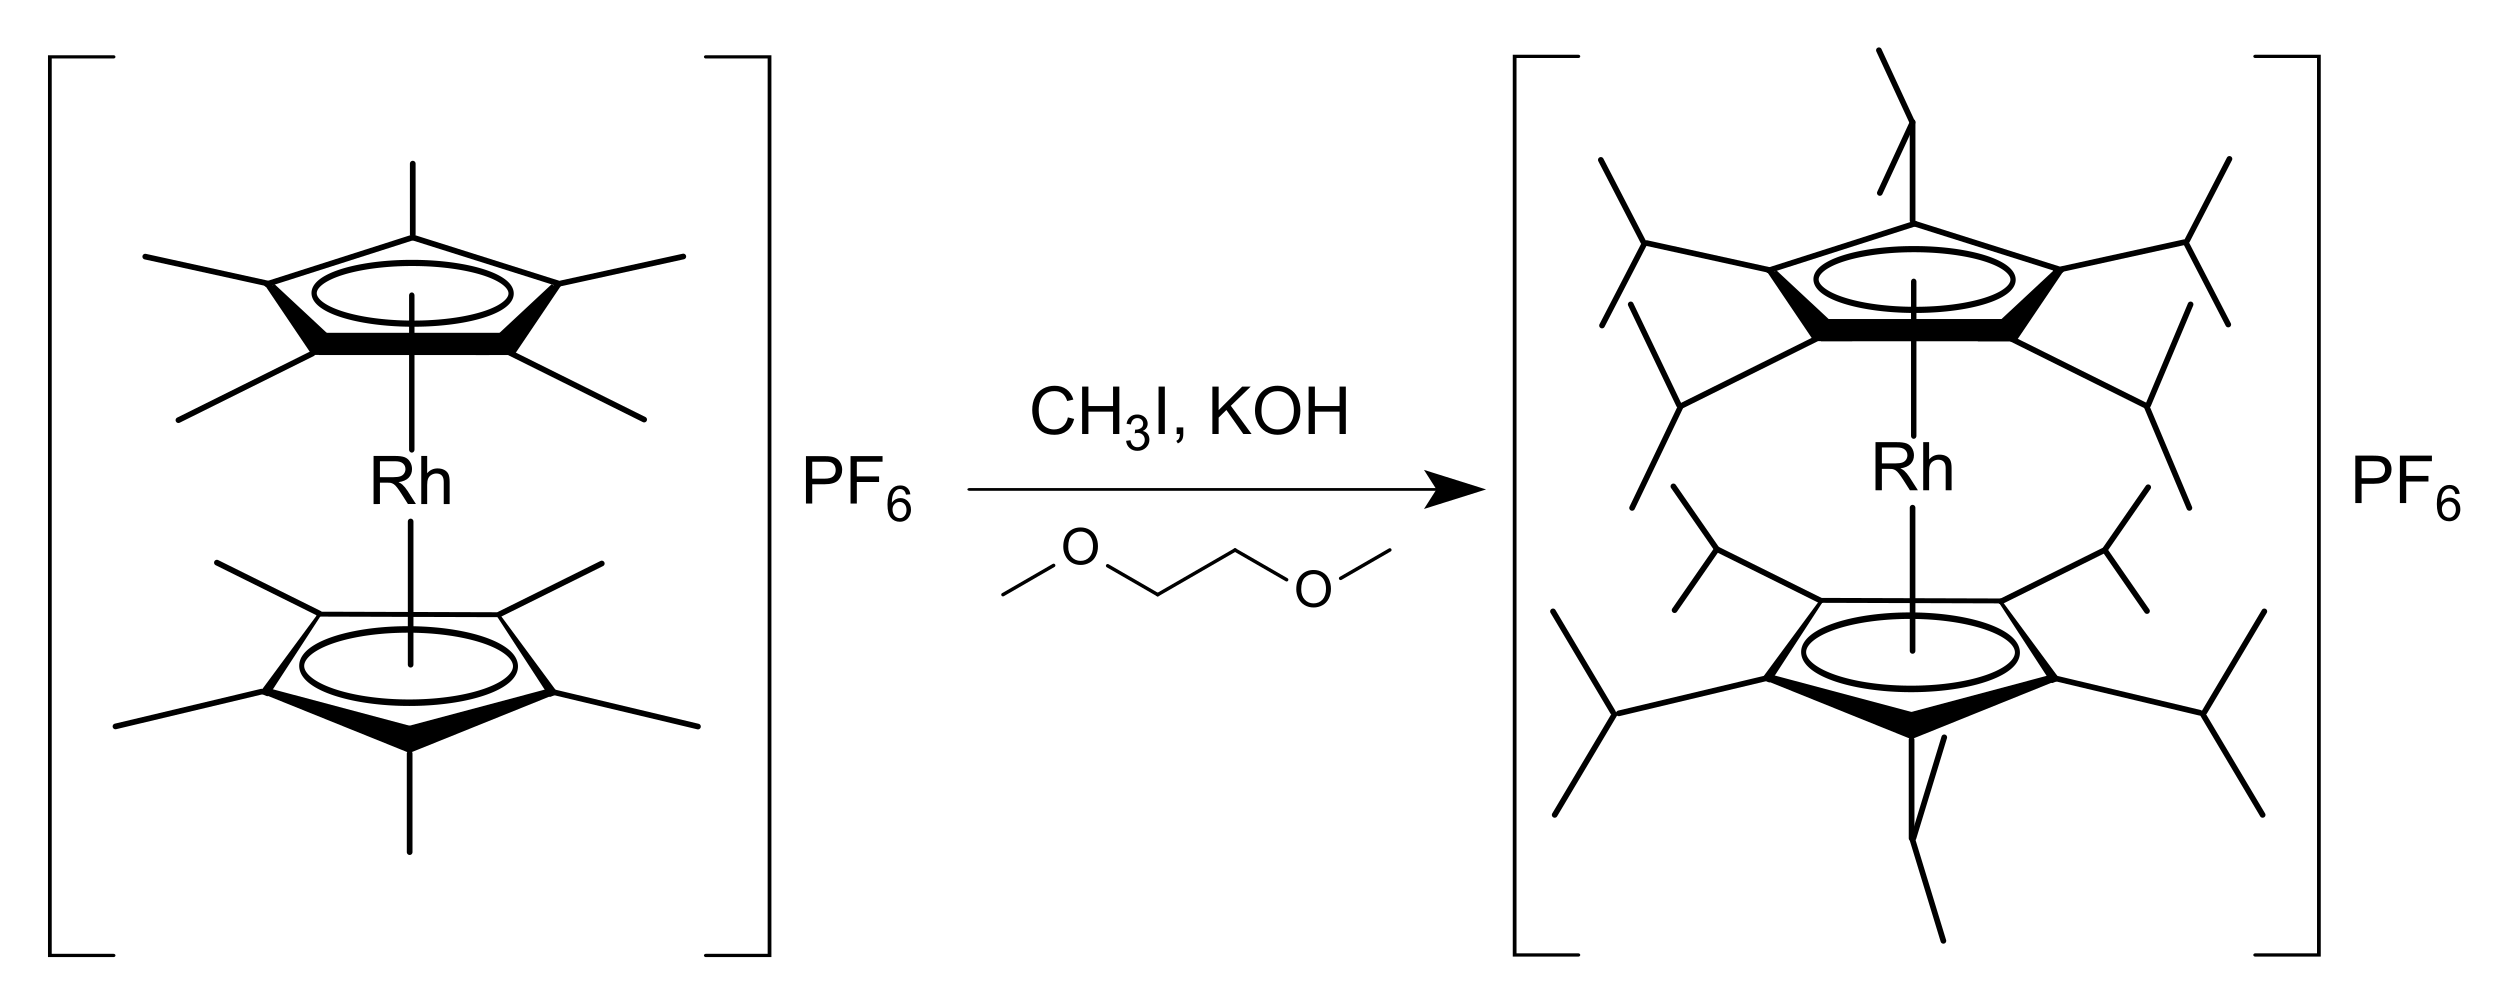 <?xml version="1.0" encoding="UTF-8" standalone="no"?>
<svg
   xmlns:cdml="http://www.freesoftware.fsf.org/bkchem/cdml"
   xmlns:dc="http://purl.org/dc/elements/1.1/"
   xmlns:cc="http://creativecommons.org/ns#"
   xmlns:rdf="http://www.w3.org/1999/02/22-rdf-syntax-ns#"
   xmlns:svg="http://www.w3.org/2000/svg"
   xmlns="http://www.w3.org/2000/svg"
   xmlns:sodipodi="http://sodipodi.sourceforge.net/DTD/sodipodi-0.dtd"
   xmlns:inkscape="http://www.inkscape.org/namespaces/inkscape"
   height="270"
   version="1.0"
   viewBox="0 0 714.667 288"
   width="670"
   id="svg2"
   inkscape:version="0.47 r22583"
   sodipodi:docname="Decaisopropylrhodicinium_hexafluorophosphate_synthesis.svg">
  <defs
     id="defs78">
    <inkscape:perspective
       sodipodi:type="inkscape:persp3d"
       inkscape:vp_x="0 : 57.187508 : 1"
       inkscape:vp_y="0 : 1000 : 0"
       inkscape:vp_z="96.562492 : 57.187508 : 1"
       inkscape:persp3d-origin="48.281246 : 38.125005 : 1"
       id="perspective82" />
    <inkscape:perspective
       id="perspective2896"
       inkscape:persp3d-origin="0.5 : 0.33333333 : 1"
       inkscape:vp_z="1 : 0.5 : 1"
       inkscape:vp_y="0 : 1000 : 0"
       inkscape:vp_x="0 : 0.5 : 1"
       sodipodi:type="inkscape:persp3d" />
    <inkscape:perspective
       id="perspective3734"
       inkscape:persp3d-origin="0.5 : 0.33333333 : 1"
       inkscape:vp_z="1 : 0.5 : 1"
       inkscape:vp_y="0 : 1000 : 0"
       inkscape:vp_x="0 : 0.5 : 1"
       sodipodi:type="inkscape:persp3d" />
    <inkscape:perspective
       id="perspective3764"
       inkscape:persp3d-origin="0.5 : 0.33333333 : 1"
       inkscape:vp_z="1 : 0.5 : 1"
       inkscape:vp_y="0 : 1000 : 0"
       inkscape:vp_x="0 : 0.5 : 1"
       sodipodi:type="inkscape:persp3d" />
    <inkscape:perspective
       id="perspective3788"
       inkscape:persp3d-origin="0.5 : 0.33333333 : 1"
       inkscape:vp_z="1 : 0.5 : 1"
       inkscape:vp_y="0 : 1000 : 0"
       inkscape:vp_x="0 : 0.5 : 1"
       sodipodi:type="inkscape:persp3d" />
    <inkscape:perspective
       id="perspective3814"
       inkscape:persp3d-origin="0.5 : 0.33333333 : 1"
       inkscape:vp_z="1 : 0.5 : 1"
       inkscape:vp_y="0 : 1000 : 0"
       inkscape:vp_x="0 : 0.5 : 1"
       sodipodi:type="inkscape:persp3d" />
    <inkscape:perspective
       id="perspective3836"
       inkscape:persp3d-origin="0.5 : 0.33333333 : 1"
       inkscape:vp_z="1 : 0.5 : 1"
       inkscape:vp_y="0 : 1000 : 0"
       inkscape:vp_x="0 : 0.5 : 1"
       sodipodi:type="inkscape:persp3d" />
    <inkscape:perspective
       id="perspective3836-8"
       inkscape:persp3d-origin="0.5 : 0.33333333 : 1"
       inkscape:vp_z="1 : 0.5 : 1"
       inkscape:vp_y="0 : 1000 : 0"
       inkscape:vp_x="0 : 0.5 : 1"
       sodipodi:type="inkscape:persp3d" />
    <inkscape:perspective
       id="perspective3874"
       inkscape:persp3d-origin="0.5 : 0.33333333 : 1"
       inkscape:vp_z="1 : 0.5 : 1"
       inkscape:vp_y="0 : 1000 : 0"
       inkscape:vp_x="0 : 0.5 : 1"
       sodipodi:type="inkscape:persp3d" />
    <inkscape:perspective
       id="perspective3927"
       inkscape:persp3d-origin="0.5 : 0.33333333 : 1"
       inkscape:vp_z="1 : 0.5 : 1"
       inkscape:vp_y="0 : 1000 : 0"
       inkscape:vp_x="0 : 0.5 : 1"
       sodipodi:type="inkscape:persp3d" />
    <inkscape:perspective
       id="perspective3979"
       inkscape:persp3d-origin="0.5 : 0.33333333 : 1"
       inkscape:vp_z="1 : 0.5 : 1"
       inkscape:vp_y="0 : 1000 : 0"
       inkscape:vp_x="0 : 0.5 : 1"
       sodipodi:type="inkscape:persp3d" />
    <inkscape:perspective
       id="perspective3979-3"
       inkscape:persp3d-origin="0.5 : 0.33333333 : 1"
       inkscape:vp_z="1 : 0.5 : 1"
       inkscape:vp_y="0 : 1000 : 0"
       inkscape:vp_x="0 : 0.5 : 1"
       sodipodi:type="inkscape:persp3d" />
    <inkscape:perspective
       id="perspective4019"
       inkscape:persp3d-origin="0.5 : 0.33333333 : 1"
       inkscape:vp_z="1 : 0.5 : 1"
       inkscape:vp_y="0 : 1000 : 0"
       inkscape:vp_x="0 : 0.5 : 1"
       sodipodi:type="inkscape:persp3d" />
    <inkscape:perspective
       id="perspective4037"
       inkscape:persp3d-origin="0.5 : 0.33333333 : 1"
       inkscape:vp_z="1 : 0.5 : 1"
       inkscape:vp_y="0 : 1000 : 0"
       inkscape:vp_x="0 : 0.5 : 1"
       sodipodi:type="inkscape:persp3d" />
    <inkscape:perspective
       id="perspective4332"
       inkscape:persp3d-origin="41.249996 : 11.25 : 1"
       inkscape:vp_z="82.499992 : 16.875 : 1"
       inkscape:vp_y="0 : 1000 : 0"
       inkscape:vp_x="0 : 16.875 : 1"
       sodipodi:type="inkscape:persp3d" />
    <inkscape:perspective
       id="perspective4558"
       inkscape:persp3d-origin="73.125 : 38.125005 : 1"
       inkscape:vp_z="146.25 : 57.187508 : 1"
       inkscape:vp_y="0 : 1000 : 0"
       inkscape:vp_x="0 : 57.187508 : 1"
       sodipodi:type="inkscape:persp3d" />
    <inkscape:perspective
       id="perspective4672"
       inkscape:persp3d-origin="0.5 : 0.33333333 : 1"
       inkscape:vp_z="1 : 0.5 : 1"
       inkscape:vp_y="0 : 1000 : 0"
       inkscape:vp_x="0 : 0.5 : 1"
       sodipodi:type="inkscape:persp3d" />
    <inkscape:perspective
       id="perspective4769"
       inkscape:persp3d-origin="0.5 : 0.33333333 : 1"
       inkscape:vp_z="1 : 0.5 : 1"
       inkscape:vp_y="0 : 1000 : 0"
       inkscape:vp_x="0 : 0.5 : 1"
       sodipodi:type="inkscape:persp3d" />
    <inkscape:perspective
       id="perspective4793"
       inkscape:persp3d-origin="0.5 : 0.33333333 : 1"
       inkscape:vp_z="1 : 0.5 : 1"
       inkscape:vp_y="0 : 1000 : 0"
       inkscape:vp_x="0 : 0.5 : 1"
       sodipodi:type="inkscape:persp3d" />
    <inkscape:perspective
       id="perspective4830"
       inkscape:persp3d-origin="0.5 : 0.33333333 : 1"
       inkscape:vp_z="1 : 0.5 : 1"
       inkscape:vp_y="0 : 1000 : 0"
       inkscape:vp_x="0 : 0.5 : 1"
       sodipodi:type="inkscape:persp3d" />
    <inkscape:perspective
       id="perspective4855"
       inkscape:persp3d-origin="0.5 : 0.33333333 : 1"
       inkscape:vp_z="1 : 0.5 : 1"
       inkscape:vp_y="0 : 1000 : 0"
       inkscape:vp_x="0 : 0.5 : 1"
       sodipodi:type="inkscape:persp3d" />
    <inkscape:perspective
       id="perspective4880"
       inkscape:persp3d-origin="0.5 : 0.33333333 : 1"
       inkscape:vp_z="1 : 0.5 : 1"
       inkscape:vp_y="0 : 1000 : 0"
       inkscape:vp_x="0 : 0.5 : 1"
       sodipodi:type="inkscape:persp3d" />
    <inkscape:perspective
       id="perspective4905"
       inkscape:persp3d-origin="0.5 : 0.33333333 : 1"
       inkscape:vp_z="1 : 0.5 : 1"
       inkscape:vp_y="0 : 1000 : 0"
       inkscape:vp_x="0 : 0.5 : 1"
       sodipodi:type="inkscape:persp3d" />
    <inkscape:perspective
       id="perspective4970"
       inkscape:persp3d-origin="0.5 : 0.33333333 : 1"
       inkscape:vp_z="1 : 0.5 : 1"
       inkscape:vp_y="0 : 1000 : 0"
       inkscape:vp_x="0 : 0.5 : 1"
       sodipodi:type="inkscape:persp3d" />
    <inkscape:perspective
       id="perspective5023"
       inkscape:persp3d-origin="0.5 : 0.33333333 : 1"
       inkscape:vp_z="1 : 0.5 : 1"
       inkscape:vp_y="0 : 1000 : 0"
       inkscape:vp_x="0 : 0.5 : 1"
       sodipodi:type="inkscape:persp3d" />
    <inkscape:perspective
       id="perspective5045"
       inkscape:persp3d-origin="0.5 : 0.33333333 : 1"
       inkscape:vp_z="1 : 0.5 : 1"
       inkscape:vp_y="0 : 1000 : 0"
       inkscape:vp_x="0 : 0.5 : 1"
       sodipodi:type="inkscape:persp3d" />
    <inkscape:perspective
       id="perspective5067"
       inkscape:persp3d-origin="0.5 : 0.33333333 : 1"
       inkscape:vp_z="1 : 0.5 : 1"
       inkscape:vp_y="0 : 1000 : 0"
       inkscape:vp_x="0 : 0.5 : 1"
       sodipodi:type="inkscape:persp3d" />
    <inkscape:perspective
       id="perspective5092"
       inkscape:persp3d-origin="0.5 : 0.33333333 : 1"
       inkscape:vp_z="1 : 0.5 : 1"
       inkscape:vp_y="0 : 1000 : 0"
       inkscape:vp_x="0 : 0.5 : 1"
       sodipodi:type="inkscape:persp3d" />
    <inkscape:perspective
       id="perspective5135"
       inkscape:persp3d-origin="0.5 : 0.33333333 : 1"
       inkscape:vp_z="1 : 0.5 : 1"
       inkscape:vp_y="0 : 1000 : 0"
       inkscape:vp_x="0 : 0.5 : 1"
       sodipodi:type="inkscape:persp3d" />
    <inkscape:perspective
       id="perspective5135-8"
       inkscape:persp3d-origin="0.5 : 0.33333333 : 1"
       inkscape:vp_z="1 : 0.5 : 1"
       inkscape:vp_y="0 : 1000 : 0"
       inkscape:vp_x="0 : 0.5 : 1"
       sodipodi:type="inkscape:persp3d" />
    <inkscape:perspective
       id="perspective5206"
       inkscape:persp3d-origin="0.5 : 0.33333333 : 1"
       inkscape:vp_z="1 : 0.5 : 1"
       inkscape:vp_y="0 : 1000 : 0"
       inkscape:vp_x="0 : 0.5 : 1"
       sodipodi:type="inkscape:persp3d" />
    <inkscape:perspective
       id="perspective5868"
       inkscape:persp3d-origin="0.5 : 0.33333333 : 1"
       inkscape:vp_z="1 : 0.5 : 1"
       inkscape:vp_y="0 : 1000 : 0"
       inkscape:vp_x="0 : 0.5 : 1"
       sodipodi:type="inkscape:persp3d" />
    <inkscape:perspective
       id="perspective5890"
       inkscape:persp3d-origin="0.5 : 0.33333333 : 1"
       inkscape:vp_z="1 : 0.5 : 1"
       inkscape:vp_y="0 : 1000 : 0"
       inkscape:vp_x="0 : 0.5 : 1"
       sodipodi:type="inkscape:persp3d" />
    <inkscape:perspective
       id="perspective5890-0"
       inkscape:persp3d-origin="0.5 : 0.33333333 : 1"
       inkscape:vp_z="1 : 0.5 : 1"
       inkscape:vp_y="0 : 1000 : 0"
       inkscape:vp_x="0 : 0.5 : 1"
       sodipodi:type="inkscape:persp3d" />
    <inkscape:perspective
       id="perspective5890-2"
       inkscape:persp3d-origin="0.5 : 0.33333333 : 1"
       inkscape:vp_z="1 : 0.5 : 1"
       inkscape:vp_y="0 : 1000 : 0"
       inkscape:vp_x="0 : 0.5 : 1"
       sodipodi:type="inkscape:persp3d" />
    <inkscape:perspective
       id="perspective5890-09"
       inkscape:persp3d-origin="0.5 : 0.33333333 : 1"
       inkscape:vp_z="1 : 0.5 : 1"
       inkscape:vp_y="0 : 1000 : 0"
       inkscape:vp_x="0 : 0.5 : 1"
       sodipodi:type="inkscape:persp3d" />
    <inkscape:perspective
       id="perspective5939"
       inkscape:persp3d-origin="0.5 : 0.33333333 : 1"
       inkscape:vp_z="1 : 0.5 : 1"
       inkscape:vp_y="0 : 1000 : 0"
       inkscape:vp_x="0 : 0.5 : 1"
       sodipodi:type="inkscape:persp3d" />
    <inkscape:perspective
       id="perspective5939-8"
       inkscape:persp3d-origin="0.5 : 0.33333333 : 1"
       inkscape:vp_z="1 : 0.5 : 1"
       inkscape:vp_y="0 : 1000 : 0"
       inkscape:vp_x="0 : 0.5 : 1"
       sodipodi:type="inkscape:persp3d" />
    <inkscape:perspective
       id="perspective5939-5"
       inkscape:persp3d-origin="0.5 : 0.33333333 : 1"
       inkscape:vp_z="1 : 0.5 : 1"
       inkscape:vp_y="0 : 1000 : 0"
       inkscape:vp_x="0 : 0.5 : 1"
       sodipodi:type="inkscape:persp3d" />
    <inkscape:perspective
       id="perspective5939-2"
       inkscape:persp3d-origin="0.5 : 0.33333333 : 1"
       inkscape:vp_z="1 : 0.5 : 1"
       inkscape:vp_y="0 : 1000 : 0"
       inkscape:vp_x="0 : 0.5 : 1"
       sodipodi:type="inkscape:persp3d" />
    <inkscape:perspective
       id="perspective5988"
       inkscape:persp3d-origin="0.5 : 0.33333333 : 1"
       inkscape:vp_z="1 : 0.5 : 1"
       inkscape:vp_y="0 : 1000 : 0"
       inkscape:vp_x="0 : 0.5 : 1"
       sodipodi:type="inkscape:persp3d" />
    <inkscape:perspective
       id="perspective6010"
       inkscape:persp3d-origin="0.5 : 0.33333333 : 1"
       inkscape:vp_z="1 : 0.5 : 1"
       inkscape:vp_y="0 : 1000 : 0"
       inkscape:vp_x="0 : 0.5 : 1"
       sodipodi:type="inkscape:persp3d" />
    <inkscape:perspective
       id="perspective6399"
       inkscape:persp3d-origin="172.96875 : 87.1875 : 1"
       inkscape:vp_z="345.9375 : 130.78125 : 1"
       inkscape:vp_y="0 : 1000 : 0"
       inkscape:vp_x="0 : 130.78125 : 1"
       sodipodi:type="inkscape:persp3d" />
    <inkscape:perspective
       id="perspective6587"
       inkscape:persp3d-origin="0.5 : 0.33333333 : 1"
       inkscape:vp_z="1 : 0.5 : 1"
       inkscape:vp_y="0 : 1000 : 0"
       inkscape:vp_x="0 : 0.5 : 1"
       sodipodi:type="inkscape:persp3d" />
    <inkscape:perspective
       id="perspective6619"
       inkscape:persp3d-origin="0.5 : 0.33333333 : 1"
       inkscape:vp_z="1 : 0.5 : 1"
       inkscape:vp_y="0 : 1000 : 0"
       inkscape:vp_x="0 : 0.5 : 1"
       sodipodi:type="inkscape:persp3d" />
    <inkscape:perspective
       id="perspective6641"
       inkscape:persp3d-origin="0.5 : 0.33333333 : 1"
       inkscape:vp_z="1 : 0.5 : 1"
       inkscape:vp_y="0 : 1000 : 0"
       inkscape:vp_x="0 : 0.5 : 1"
       sodipodi:type="inkscape:persp3d" />
    <inkscape:perspective
       id="perspective6663"
       inkscape:persp3d-origin="0.5 : 0.33333333 : 1"
       inkscape:vp_z="1 : 0.5 : 1"
       inkscape:vp_y="0 : 1000 : 0"
       inkscape:vp_x="0 : 0.5 : 1"
       sodipodi:type="inkscape:persp3d" />
    <inkscape:perspective
       id="perspective6663-4"
       inkscape:persp3d-origin="0.5 : 0.33333333 : 1"
       inkscape:vp_z="1 : 0.5 : 1"
       inkscape:vp_y="0 : 1000 : 0"
       inkscape:vp_x="0 : 0.5 : 1"
       sodipodi:type="inkscape:persp3d" />
    <inkscape:perspective
       id="perspective6663-9"
       inkscape:persp3d-origin="0.5 : 0.33333333 : 1"
       inkscape:vp_z="1 : 0.5 : 1"
       inkscape:vp_y="0 : 1000 : 0"
       inkscape:vp_x="0 : 0.5 : 1"
       sodipodi:type="inkscape:persp3d" />
    <inkscape:perspective
       id="perspective6663-5"
       inkscape:persp3d-origin="0.5 : 0.33333333 : 1"
       inkscape:vp_z="1 : 0.5 : 1"
       inkscape:vp_y="0 : 1000 : 0"
       inkscape:vp_x="0 : 0.5 : 1"
       sodipodi:type="inkscape:persp3d" />
    <inkscape:perspective
       id="perspective6721"
       inkscape:persp3d-origin="0.5 : 0.33333333 : 1"
       inkscape:vp_z="1 : 0.5 : 1"
       inkscape:vp_y="0 : 1000 : 0"
       inkscape:vp_x="0 : 0.5 : 1"
       sodipodi:type="inkscape:persp3d" />
    <inkscape:perspective
       id="perspective6746"
       inkscape:persp3d-origin="0.5 : 0.33333333 : 1"
       inkscape:vp_z="1 : 0.5 : 1"
       inkscape:vp_y="0 : 1000 : 0"
       inkscape:vp_x="0 : 0.5 : 1"
       sodipodi:type="inkscape:persp3d" />
    <inkscape:perspective
       id="perspective6768"
       inkscape:persp3d-origin="0.5 : 0.33333333 : 1"
       inkscape:vp_z="1 : 0.5 : 1"
       inkscape:vp_y="0 : 1000 : 0"
       inkscape:vp_x="0 : 0.5 : 1"
       sodipodi:type="inkscape:persp3d" />
    <inkscape:perspective
       id="perspective6793"
       inkscape:persp3d-origin="0.5 : 0.33333333 : 1"
       inkscape:vp_z="1 : 0.5 : 1"
       inkscape:vp_y="0 : 1000 : 0"
       inkscape:vp_x="0 : 0.5 : 1"
       sodipodi:type="inkscape:persp3d" />
    <inkscape:perspective
       id="perspective6815"
       inkscape:persp3d-origin="0.5 : 0.33333333 : 1"
       inkscape:vp_z="1 : 0.5 : 1"
       inkscape:vp_y="0 : 1000 : 0"
       inkscape:vp_x="0 : 0.5 : 1"
       sodipodi:type="inkscape:persp3d" />
    <inkscape:perspective
       id="perspective6840"
       inkscape:persp3d-origin="0.5 : 0.33333333 : 1"
       inkscape:vp_z="1 : 0.5 : 1"
       inkscape:vp_y="0 : 1000 : 0"
       inkscape:vp_x="0 : 0.5 : 1"
       sodipodi:type="inkscape:persp3d" />
    <inkscape:perspective
       id="perspective6840-8"
       inkscape:persp3d-origin="0.5 : 0.33333333 : 1"
       inkscape:vp_z="1 : 0.5 : 1"
       inkscape:vp_y="0 : 1000 : 0"
       inkscape:vp_x="0 : 0.5 : 1"
       sodipodi:type="inkscape:persp3d" />
    <inkscape:perspective
       id="perspective6876"
       inkscape:persp3d-origin="0.5 : 0.33333333 : 1"
       inkscape:vp_z="1 : 0.5 : 1"
       inkscape:vp_y="0 : 1000 : 0"
       inkscape:vp_x="0 : 0.5 : 1"
       sodipodi:type="inkscape:persp3d" />
    <inkscape:perspective
       id="perspective6876-8"
       inkscape:persp3d-origin="0.5 : 0.33333333 : 1"
       inkscape:vp_z="1 : 0.5 : 1"
       inkscape:vp_y="0 : 1000 : 0"
       inkscape:vp_x="0 : 0.5 : 1"
       sodipodi:type="inkscape:persp3d" />
    <inkscape:perspective
       id="perspective6912"
       inkscape:persp3d-origin="0.5 : 0.33333333 : 1"
       inkscape:vp_z="1 : 0.5 : 1"
       inkscape:vp_y="0 : 1000 : 0"
       inkscape:vp_x="0 : 0.5 : 1"
       sodipodi:type="inkscape:persp3d" />
    <inkscape:perspective
       id="perspective6934"
       inkscape:persp3d-origin="0.5 : 0.33333333 : 1"
       inkscape:vp_z="1 : 0.5 : 1"
       inkscape:vp_y="0 : 1000 : 0"
       inkscape:vp_x="0 : 0.5 : 1"
       sodipodi:type="inkscape:persp3d" />
    <inkscape:perspective
       id="perspective6959"
       inkscape:persp3d-origin="0.5 : 0.33333333 : 1"
       inkscape:vp_z="1 : 0.5 : 1"
       inkscape:vp_y="0 : 1000 : 0"
       inkscape:vp_x="0 : 0.5 : 1"
       sodipodi:type="inkscape:persp3d" />
    <inkscape:perspective
       id="perspective6987"
       inkscape:persp3d-origin="0.5 : 0.33333333 : 1"
       inkscape:vp_z="1 : 0.5 : 1"
       inkscape:vp_y="0 : 1000 : 0"
       inkscape:vp_x="0 : 0.5 : 1"
       sodipodi:type="inkscape:persp3d" />
    <inkscape:perspective
       id="perspective7012"
       inkscape:persp3d-origin="0.5 : 0.33333333 : 1"
       inkscape:vp_z="1 : 0.5 : 1"
       inkscape:vp_y="0 : 1000 : 0"
       inkscape:vp_x="0 : 0.5 : 1"
       sodipodi:type="inkscape:persp3d" />
    <inkscape:perspective
       id="perspective7043"
       inkscape:persp3d-origin="0.5 : 0.33333333 : 1"
       inkscape:vp_z="1 : 0.5 : 1"
       inkscape:vp_y="0 : 1000 : 0"
       inkscape:vp_x="0 : 0.5 : 1"
       sodipodi:type="inkscape:persp3d" />
    <inkscape:perspective
       id="perspective7068"
       inkscape:persp3d-origin="0.5 : 0.33333333 : 1"
       inkscape:vp_z="1 : 0.5 : 1"
       inkscape:vp_y="0 : 1000 : 0"
       inkscape:vp_x="0 : 0.5 : 1"
       sodipodi:type="inkscape:persp3d" />
  </defs>
  <sodipodi:namedview
     pagecolor="#ffffff"
     bordercolor="#666666"
     borderopacity="1"
     objecttolerance="10"
     gridtolerance="10"
     guidetolerance="10"
     inkscape:pageopacity="0"
     inkscape:pageshadow="2"
     inkscape:window-width="1920"
     inkscape:window-height="1027"
     id="namedview76"
     showgrid="false"
     inkscape:zoom="1.871875"
     inkscape:cx="333.44541"
     inkscape:cy="116.0747"
     inkscape:window-x="-8"
     inkscape:window-y="-8"
     inkscape:window-maximized="1"
     inkscape:current-layer="svg2"
     showguides="true"
     inkscape:guide-bbox="true" />
  <cdml:cdml
     version="0.15">
    <cdml:info>
      <cdml:author_program
         version="0.13.0">BKchem</cdml:author_program>
    </cdml:info>
    <cdml:paper
       crop_margin="10"
       crop_svg="1"
       orientation="portrait"
       replace_minus="0"
       type="A4"
       use_real_minus="0" />
    <cdml:viewport
       viewport="0 0 640 480" />
    <cdml:standard
       area_color=""
       font_family="helvetica"
       font_size="12"
       line_color="#000"
       line_width="1px"
       paper_crop_margin="10"
       paper_crop_svg="0"
       paper_orientation="portrait"
       paper_type="A4">
      <cdml:bond
         double-ratio="0.75"
         length="0.7cm"
         wedge-width="5px"
         width="6px" />
      <cdml:arrow
         length="1.6cm" />
      <cdml:atom
         show_hydrogens="0" />
    </cdml:standard>
    <cdml:molecule
       id="molecule66016"
       name="">
      <cdml:atom
         id="atom59143"
         name="C"
         valency="4">
        <cdml:point
           x="8.512cm"
           y="5.860cm"
           z="0.472cm" />
      </cdml:atom>
      <cdml:atom
         id="atom11711"
         name="C"
         valency="4">
        <cdml:point
           x="9.064cm"
           y="6.061cm"
           z="0.091cm" />
      </cdml:atom>
      <cdml:atom
         id="atom32695"
         name="C"
         valency="4">
        <cdml:point
           x="8.824cm"
           y="6.387cm"
           z="-0.481cm" />
      </cdml:atom>
      <cdml:atom
         id="atom37507"
         name="C"
         valency="4">
        <cdml:point
           x="8.124cm"
           y="6.387cm"
           z="-0.453cm" />
      </cdml:atom>
      <cdml:atom
         id="atom60511"
         name="C"
         valency="4">
        <cdml:point
           x="7.932cm"
           y="6.061cm"
           z="0.136cm" />
      </cdml:atom>
      <cdml:bond
         double_ratio="0.75"
         end="atom32695"
         id="bond13991"
         line_width="1.0"
         start="atom11711"
         type="w1"
         wedge_width="5.0" />
      <cdml:bond
         double_ratio="0.75"
         end="atom59143"
         id="bond80153"
         line_width="1.0"
         start="atom60511"
         type="n1" />
      <cdml:bond
         double_ratio="0.75"
         end="atom37507"
         id="bond91513"
         line_width="1.0"
         start="atom60511"
         type="w1"
         wedge_width="5.0" />
      <cdml:bond
         double_ratio="0.75"
         end="atom37507"
         id="bond60954"
         line_width="1.0"
         start="atom32695"
         type="b1"
         wedge_width="5.0" />
      <cdml:bond
         double_ratio="0.75"
         end="atom11711"
         id="bond45297"
         line_width="1.0"
         start="atom59143"
         type="n1" />
    </cdml:molecule>
    <cdml:molecule
       id="molecule87721"
       name="">
      <cdml:atom
         id="atom47375"
         name="C"
         valency="4">
        <cdml:point
           x="8.131cm"
           y="7.751cm"
           z="0.315cm" />
      </cdml:atom>
      <cdml:atom
         id="atom89409"
         name="C"
         valency="4">
        <cdml:point
           x="8.795cm"
           y="7.616cm"
           z="0.490cm" />
      </cdml:atom>
      <cdml:atom
         id="atom77492"
         name="C"
         valency="4">
        <cdml:point
           x="9.209cm"
           y="7.875cm"
           z="-0.012cm" />
      </cdml:atom>
      <cdml:atom
         id="atom46552"
         name="C"
         valency="4">
        <cdml:point
           x="8.800cm"
           y="8.170cm"
           z="-0.498cm" />
      </cdml:atom>
      <cdml:atom
         id="atom24509"
         name="C"
         valency="4">
        <cdml:point
           x="8.134cm"
           y="8.093cm"
           z="-0.296cm" />
      </cdml:atom>
      <cdml:atom
         id="atom92384"
         name="H"
         pos="center-first"
         valency="1">
        <cdml:point
           x="9.815cm"
           y="7.525cm"
           z="0.000cm" />
      </cdml:atom>
      <cdml:atom
         id="atom48115"
         name="H"
         pos="center-first"
         valency="1">
        <cdml:point
           x="9.815cm"
           y="8.225cm"
           z="0.000cm" />
      </cdml:atom>
      <cdml:bond
         bond_width="6.0"
         center="no"
         double_ratio="0.75"
         end="atom24509"
         id="bond96049"
         line_width="1.0"
         simple_double="1"
         start="atom46552"
         type="b2"
         wedge_width="5.0" />
      <cdml:bond
         double_ratio="0.75"
         end="atom48115"
         id="bond79491"
         line_width="1.0"
         start="atom77492"
         type="n1" />
      <cdml:bond
         double_ratio="0.75"
         end="atom92384"
         id="bond51418"
         line_width="1.0"
         start="atom77492"
         type="n1" />
      <cdml:bond
         double_ratio="0.75"
         end="atom46552"
         id="bond13158"
         line_width="1.0"
         start="atom77492"
         type="w1"
         wedge_width="5.0" />
      <cdml:bond
         double_ratio="0.75"
         end="atom47375"
         id="bond56663"
         line_width="1.0"
         start="atom24509"
         type="n1" />
      <cdml:bond
         double_ratio="0.75"
         end="atom77492"
         id="bond53981"
         line_width="1.0"
         start="atom89409"
         type="n1" />
      <cdml:bond
         bond_width="-6.0"
         center="no"
         double_ratio="0.75"
         end="atom89409"
         id="bond83981"
         line_width="1.0"
         start="atom47375"
         type="n2" />
    </cdml:molecule>
    <cdml:molecule
       id="molecule61211"
       name="">
      <cdml:atom
         id="atom74070"
         name="Rh"
         pos="center-first"
         valency="3">
        <cdml:point
           x="8.467cm"
           y="7.038cm" />
      </cdml:atom>
      <cdml:atom
         id="atom91063"
         name="C"
         valency="4">
        <cdml:point
           x="8.467cm"
           y="6.126cm" />
      </cdml:atom>
      <cdml:atom
         id="atom97190"
         name="C"
         valency="4">
        <cdml:point
           x="7.861cm"
           y="7.388cm" />
      </cdml:atom>
      <cdml:atom
         id="atom58451"
         name="C"
         valency="4">
        <cdml:point
           x="9.073cm"
           y="7.388cm" />
      </cdml:atom>
      <cdml:bond
         double_ratio="0.75"
         end="atom91063"
         id="bond11566"
         line_width="1.0"
         start="atom74070"
         type="n1" />
      <cdml:bond
         double_ratio="0.75"
         end="atom97190"
         id="bond82399"
         line_width="1.0"
         start="atom74070"
         type="n1" />
      <cdml:bond
         double_ratio="0.75"
         end="atom58451"
         id="bond82917"
         line_width="1.0"
         start="atom74070"
         type="n1" />
    </cdml:molecule>
  </cdml:cdml>
  <rect
     style="fill:#000000;fill-opacity:1;stroke:none"
     id="rect3888-5"
     width="55.132"
     height="6.357"
     x="91.176"
     y="95.137" />
  <path
     style="font-size:15px;fill:#000000;stroke:#000000;stroke-width:1.629;stroke-linecap:round;font-family:Helvetica"
     d="m 158.338,81.774 -20.265,18.906 8.498,-0.007 12.587,-18.656 -0.821,-0.244 z"
     id="polygon8-5"
     sodipodi:nodetypes="ccccc" />
  <line
     style="font-size:15px;stroke:#000000;stroke-width:1.63;stroke-linecap:round;stroke-miterlimit:4;stroke-dasharray:none;font-family:Helvetica"
     x1="76.258"
     x2="118.012"
     y1="81.227"
     y2="67.864"
     id="line12-1" />
  <line
     style="font-size:15px;stroke:#000000;stroke-width:1.644;stroke-linecap:round;stroke-miterlimit:4;stroke-dasharray:none;font-family:Helvetica"
     x1="118.202"
     x2="159.886"
     y1="67.946"
     y2="81.127"
     id="line24-7" />
  <g
     style="font-size:15px;stroke:#000000;stroke-width:0.951;stroke-linecap:round;font-family:Helvetica"
     id="g62-1"
     transform="matrix(1.629,0,0,1.802,-403.564,-332.783)">
    <line
       id="line64-1"
       y2="231.54"
       y1="256"
       x2="320"
       x1="320"
       style="stroke-width:0.951" />
  </g>
  <g
     style="font-size:19.206px;fill:#000000;stroke-linecap:round;font-family:helvetica"
     id="text74-5"
     transform="translate(40.461,57.931)">
    <path
       d="m 66.329,86.156 0,-13.748 6.096,0 c 1.225,1.3e-5 2.157,0.123 2.795,0.37 0.638,0.247 1.147,0.683 1.529,1.308 0.381,0.625 0.572,1.316 0.572,2.073 -1.3e-5,0.975 -0.316,1.797 -0.947,2.466 -0.631,0.669 -1.607,1.094 -2.926,1.275 0.481,0.231 0.847,0.46 1.097,0.685 0.531,0.488 1.035,1.097 1.51,1.829 l 2.391,3.742 -2.288,0 -1.819,-2.86 c -0.531,-0.825 -0.969,-1.457 -1.313,-1.894 -0.344,-0.438 -0.652,-0.744 -0.924,-0.919 -0.272,-0.175 -0.549,-0.297 -0.83,-0.366 -0.206,-0.044 -0.544,-0.066 -1.013,-0.066 l -2.11,0 0,6.105 z m 1.819,-7.681 3.911,0 c 0.832,8e-6 1.482,-0.086 1.951,-0.258 0.469,-0.172 0.825,-0.447 1.069,-0.825 0.244,-0.378 0.366,-0.789 0.366,-1.233 -1e-5,-0.65 -0.236,-1.185 -0.708,-1.604 -0.472,-0.419 -1.218,-0.628 -2.237,-0.628 l -4.351,0 z"
       style="font-size:19.206px;fill:#000000;stroke-linecap:round;font-family:helvetica"
       id="path3722-2" />
    <path
       d="m 79.964,86.156 0,-13.748 1.688,0 0,4.933 c 0.788,-0.913 1.782,-1.369 2.982,-1.369 0.738,1e-5 1.379,0.145 1.923,0.436 0.544,0.291 0.933,0.692 1.168,1.205 0.234,0.513 0.352,1.257 0.352,2.232 l 0,6.311 -1.688,0 0,-6.311 c -7e-6,-0.844 -0.183,-1.458 -0.549,-1.843 -0.366,-0.384 -0.883,-0.577 -1.552,-0.577 -0.5,8e-6 -0.971,0.13 -1.411,0.389 -0.441,0.259 -0.755,0.611 -0.942,1.055 -0.188,0.444 -0.281,1.057 -0.281,1.838 l 0,5.449 z"
       style="font-size:19.206px;fill:#000000;stroke-linecap:round;font-family:helvetica"
       id="path3724-7" />
  </g>
  <path
     sodipodi:type="arc"
     style="fill:none;stroke:#000000;stroke-width:1.411;stroke-miterlimit:4;stroke-opacity:1;stroke-dasharray:none"
     id="path3753-6"
     sodipodi:cx="44.892673"
     sodipodi:cy="-4.2352161"
     sodipodi:rx="26.387297"
     sodipodi:ry="6.9395161"
     d="m 71.28,-4.235 a 26.387,6.94 0 1 1 -52.775,0 26.387,6.94 0 1 1 52.775,0 z"
     transform="matrix(1.067,0,-0.024,-1.251,69.954,78.546)" />
  <path
     style="font-size:15px;fill:#000000;stroke:#000000;stroke-width:1.629;stroke-linecap:round;font-family:Helvetica"
     d="m 77.831,81.744 20.265,18.906 -8.498,-0.007 -12.587,-18.656 0.821,-0.244 z"
     id="polygon8-4-1"
     sodipodi:nodetypes="ccccc" />
  <g
     style="font-size:15px;stroke:#000000;stroke-width:0.987;stroke-linecap:round;font-family:Helvetica"
     id="g62-1-4"
     transform="matrix(1.629,0,0,1.673,-403.892,-238.283)">
    <line
       id="line64-1-2"
       y2="231.54"
       y1="256"
       x2="320"
       x1="320"
       style="stroke-width:0.987" />
  </g>
  <g
     style="font-size:15px;stroke:#000000;stroke-width:0.979;stroke-linecap:round;font-family:Helvetica;stroke-miterlimit:4;stroke-dasharray:none"
     id="g4540"
     transform="matrix(1.932,0.037,-0.051,1.434,-659.518,-183.611)">
    <line
       x1="394.96"
       x2="421.41"
       y1="240.28"
       y2="239.71"
       id="line4542"
       style="stroke-width:0.979;stroke-miterlimit:4;stroke-dasharray:none" />
  </g>
  <g
     style="font-size:15px;stroke:#000000;stroke-width:0.597;stroke-linecap:round;stroke-linejoin:round;font-family:Helvetica"
     id="g4544"
     transform="matrix(1.956,0.037,-0.051,1.434,-669.217,-183.042)">
    <path
       style="fill:#000000;stroke:#000000;stroke-linejoin:round"
       d="m 387.511,255.789 0.339,-0.722 21.22,7.103 -0.135,4.689 -21.423,-11.07 z"
       id="polygon4546"
       sodipodi:nodetypes="ccccc" />
  </g>
  <g
     style="font-size:15px;stroke:#000000;stroke-width:0.638;stroke-linecap:round;font-family:Helvetica"
     id="g4548"
     transform="matrix(1.661,0.038,-0.044,1.479,-554.339,-194.7)" />
  <path
     sodipodi:type="arc"
     style="fill:none;stroke:#000000;stroke-width:1.233;stroke-miterlimit:4;stroke-opacity:1;stroke-dasharray:none"
     id="path3753-6-7"
     sodipodi:cx="44.892673"
     sodipodi:cy="-4.2352161"
     sodipodi:rx="26.387297"
     sodipodi:ry="6.9395161"
     d="m 71.28,-4.235 a 26.387,6.94 0 1 1 -52.775,0 26.387,6.94 0 1 1 52.775,0 z"
     transform="matrix(1.158,0,-0.026,-1.509,64.706,184.02)" />
  <path
     style="font-size:15px;fill:#000000;stroke:#000000;stroke-width:1;stroke-linecap:round;stroke-linejoin:round;font-family:Helvetica"
     d="m 91.27,175.764 -14.813,22.759 -1.538,-0.604 16.351,-22.155 z"
     id="polygon4546-6"
     sodipodi:nodetypes="cccc" />
  <path
     style="font-size:15px;fill:#000000;stroke:#000000;stroke-width:1;stroke-linecap:round;stroke-linejoin:round;font-family:Helvetica"
     d="m 142.487,175.927 14.813,22.759 1.538,-0.604 -16.351,-22.155 z"
     id="polygon4546-6-5"
     sodipodi:nodetypes="cccc" />
  <g
     style="font-size:15px;stroke:#000000;stroke-width:0.597;stroke-linecap:round;stroke-linejoin:round;font-family:Helvetica"
     id="g4544-0"
     transform="matrix(-1.956,0.037,0.051,1.434,903.464,-183.088)">
    <path
       style="fill:#000000;stroke:#000000;stroke-linejoin:round"
       d="m 387.511,255.789 0.339,-0.722 21.22,7.103 -0.135,4.689 -21.423,-11.07 z"
       id="polygon4546-9"
       sodipodi:nodetypes="ccccc" />
  </g>
  <line
     style="font-size:15px;stroke:#000000;stroke-width:1.63;stroke-linecap:round;stroke-miterlimit:4;stroke-dasharray:none;font-family:Helvetica"
     x1="76.44"
     x2="41.524"
     y1="81.025"
     y2="73.36"
     id="line12-1-3-8" />
  <line
     style="font-size:15px;stroke:#000000;stroke-width:1.63;stroke-linecap:round;stroke-miterlimit:4;stroke-dasharray:none;font-family:Helvetica"
     x1="33.011"
     x2="74.765"
     y1="207.661"
     y2="197.717"
     id="line12-1-3-1" />
  <line
     style="font-size:15px;stroke:#000000;stroke-width:1.63;stroke-linecap:round;stroke-miterlimit:4;stroke-dasharray:none;font-family:Helvetica"
     x1="199.525"
     x2="157.771"
     y1="207.696"
     y2="197.752"
     id="line12-1-3-5" />
  <line
     style="font-size:15px;stroke:#000000;stroke-width:1.63;stroke-linecap:round;stroke-miterlimit:4;stroke-dasharray:none;font-family:Helvetica"
     x1="184.14"
     x2="145.805"
     y1="119.941"
     y2="100.879"
     id="line12-1-3-4-7" />
  <line
     style="font-size:15px;stroke:#000000;stroke-width:1.63;stroke-linecap:round;stroke-miterlimit:4;stroke-dasharray:none;font-family:Helvetica"
     x1="51.01"
     x2="89.345"
     y1="120.108"
     y2="101.046"
     id="line12-1-3-4-3" />
  <line
     style="font-size:15px;stroke:#000000;stroke-width:1.63;stroke-linecap:round;stroke-miterlimit:4;stroke-dasharray:none;font-family:Helvetica"
     x1="117.997"
     x2="117.993"
     y1="66.98"
     y2="46.779"
     id="line12-1-3-4-0" />
  <line
     style="font-size:15px;stroke:#000000;stroke-width:1.63;stroke-linecap:round;stroke-miterlimit:4;stroke-dasharray:none;font-family:Helvetica"
     x1="117.107"
     x2="117.104"
     y1="243.596"
     y2="215.417"
     id="line12-1-3-4-0-1" />
  <rect
     style="fill:#000000;fill-opacity:1;stroke:none"
     id="rect3888-5-6"
     width="55.132"
     height="6.357"
     x="520.531"
     y="91.197" />
  <path
     style="font-size:15px;fill:#000000;stroke:#000000;stroke-width:1.629;stroke-linecap:round;font-family:Helvetica"
     d="m 587.693,77.834 -20.264,18.906 8.498,-0.007 12.587,-18.656 -0.821,-0.244 z"
     id="polygon8-5-4"
     sodipodi:nodetypes="ccccc" />
  <line
     style="font-size:15px;stroke:#000000;stroke-width:1.63;stroke-linecap:round;stroke-miterlimit:4;stroke-dasharray:none;font-family:Helvetica"
     x1="505.613"
     x2="547.367"
     y1="77.287"
     y2="63.924"
     id="line12-1-0" />
  <line
     style="font-size:15px;stroke:#000000;stroke-width:1.644;stroke-linecap:round;stroke-miterlimit:4;stroke-dasharray:none;font-family:Helvetica"
     x1="547.557"
     x2="589.241"
     y1="64.006"
     y2="77.187"
     id="line24-7-6" />
  <g
     style="font-size:15px;stroke:#000000;stroke-width:0.951;stroke-linecap:round;font-family:Helvetica"
     id="g62-1-1"
     transform="matrix(1.629,0,0,1.802,25.791,-336.723)">
    <line
       id="line64-1-8"
       y2="231.54"
       y1="256"
       x2="320"
       x1="320"
       style="stroke-width:0.951" />
  </g>
  <g
     style="font-size:19.206px;fill:#000000;stroke-linecap:round;font-family:helvetica"
     id="text74-5-9"
     transform="translate(469.816,53.991)">
    <path
       d="m 66.329,86.156 0,-13.748 6.096,0 c 1.225,1.3e-5 2.157,0.123 2.795,0.37 0.638,0.247 1.147,0.683 1.529,1.308 0.381,0.625 0.572,1.316 0.572,2.073 -1.3e-5,0.975 -0.316,1.797 -0.947,2.466 -0.631,0.669 -1.607,1.094 -2.926,1.275 0.481,0.231 0.847,0.46 1.097,0.685 0.531,0.488 1.035,1.097 1.51,1.829 l 2.391,3.742 -2.288,0 -1.819,-2.86 c -0.531,-0.825 -0.969,-1.457 -1.313,-1.894 -0.344,-0.438 -0.652,-0.744 -0.924,-0.919 -0.272,-0.175 -0.549,-0.297 -0.83,-0.366 -0.206,-0.044 -0.544,-0.066 -1.013,-0.066 l -2.11,0 0,6.105 z m 1.819,-7.681 3.911,0 c 0.832,8e-6 1.482,-0.086 1.951,-0.258 0.469,-0.172 0.825,-0.447 1.069,-0.825 0.244,-0.378 0.366,-0.789 0.366,-1.233 -1e-5,-0.65 -0.236,-1.185 -0.708,-1.604 -0.472,-0.419 -1.218,-0.628 -2.237,-0.628 l -4.351,0 z"
       style="font-size:19.206px;fill:#000000;stroke-linecap:round;font-family:helvetica"
       id="path3722-2-8" />
    <path
       d="m 79.964,86.156 0,-13.748 1.688,0 0,4.933 c 0.788,-0.913 1.782,-1.369 2.982,-1.369 0.738,1e-5 1.379,0.145 1.923,0.436 0.544,0.291 0.933,0.692 1.168,1.205 0.234,0.513 0.352,1.257 0.352,2.232 l 0,6.311 -1.688,0 0,-6.311 c -7e-6,-0.844 -0.183,-1.458 -0.549,-1.843 -0.366,-0.384 -0.883,-0.577 -1.552,-0.577 -0.5,8e-6 -0.971,0.13 -1.411,0.389 -0.441,0.259 -0.755,0.611 -0.942,1.055 -0.188,0.444 -0.281,1.057 -0.281,1.838 l 0,5.449 z"
       style="font-size:19.206px;fill:#000000;stroke-linecap:round;font-family:helvetica"
       id="path3724-7-4" />
  </g>
  <path
     sodipodi:type="arc"
     style="fill:none;stroke:#000000;stroke-width:1.411;stroke-miterlimit:4;stroke-opacity:1;stroke-dasharray:none"
     id="path3753-6-1"
     sodipodi:cx="44.892673"
     sodipodi:cy="-4.2352161"
     sodipodi:rx="26.387297"
     sodipodi:ry="6.9395161"
     d="m 71.28,-4.235 a 26.387,6.94 0 1 1 -52.775,0 26.387,6.94 0 1 1 52.775,0 z"
     transform="matrix(1.067,0,-0.024,-1.251,499.309,74.606)" />
  <path
     style="font-size:15px;fill:#000000;stroke:#000000;stroke-width:1.629;stroke-linecap:round;font-family:Helvetica"
     d="m 507.186,77.804 20.265,18.906 -8.498,-0.007 -12.587,-18.656 0.821,-0.244 z"
     id="polygon8-4-1-4"
     sodipodi:nodetypes="ccccc" />
  <g
     style="font-size:15px;stroke:#000000;stroke-width:0.987;stroke-linecap:round;font-family:Helvetica"
     id="g62-1-4-3"
     transform="matrix(1.629,0,0,1.673,25.463,-242.223)">
    <line
       id="line64-1-2-9"
       y2="231.54"
       y1="256"
       x2="320"
       x1="320"
       style="stroke-width:0.987" />
  </g>
  <g
     style="font-size:15px;stroke:#000000;stroke-width:0.601;stroke-linecap:round;font-family:Helvetica"
     id="g4540-8"
     transform="matrix(1.932,0.037,-0.051,1.434,-230.163,-187.551)">
    <line
       x1="394.96"
       x2="421.41"
       y1="240.28"
       y2="239.71"
       id="line4542-8"
       style="stroke-width:0.979;stroke-miterlimit:4;stroke-dasharray:none" />
  </g>
  <g
     style="font-size:15px;stroke:#000000;stroke-width:0.597;stroke-linecap:round;stroke-linejoin:round;font-family:Helvetica"
     id="g4544-08"
     transform="matrix(1.956,0.037,-0.051,1.434,-239.862,-186.982)">
    <path
       style="fill:#000000;stroke:#000000;stroke-linejoin:round"
       d="m 387.511,255.789 0.339,-0.722 21.22,7.103 -0.135,4.689 -21.423,-11.07 z"
       id="polygon4546-7"
       sodipodi:nodetypes="ccccc" />
  </g>
  <path
     sodipodi:type="arc"
     style="fill:none;stroke:#000000;stroke-width:1.233;stroke-miterlimit:4;stroke-opacity:1;stroke-dasharray:none"
     id="path3753-6-7-7"
     sodipodi:cx="44.892673"
     sodipodi:cy="-4.2352161"
     sodipodi:rx="26.387297"
     sodipodi:ry="6.9395161"
     d="m 71.28,-4.235 a 26.387,6.94 0 1 1 -52.775,0 26.387,6.94 0 1 1 52.775,0 z"
     transform="matrix(1.158,0,-0.026,-1.509,494.061,180.08)" />
  <path
     style="font-size:15px;fill:#000000;stroke:#000000;stroke-width:1;stroke-linecap:round;stroke-linejoin:round;font-family:Helvetica"
     d="m 520.625,171.824 -14.813,22.759 -1.538,-0.604 16.351,-22.155 z"
     id="polygon4546-6-8"
     sodipodi:nodetypes="cccc" />
  <path
     style="font-size:15px;fill:#000000;stroke:#000000;stroke-width:1;stroke-linecap:round;stroke-linejoin:round;font-family:Helvetica"
     d="m 571.842,171.987 14.813,22.759 1.538,-0.604 -16.351,-22.155 z"
     id="polygon4546-6-5-3"
     sodipodi:nodetypes="cccc" />
  <g
     style="font-size:15px;stroke:#000000;stroke-width:0.597;stroke-linecap:round;stroke-linejoin:round;font-family:Helvetica"
     id="g4544-0-8"
     transform="matrix(-1.956,0.037,0.051,1.434,1332.819,-187.028)">
    <path
       style="fill:#000000;stroke:#000000;stroke-linejoin:round"
       d="m 387.511,255.789 0.339,-0.722 21.22,7.103 -0.135,4.689 -21.423,-11.07 z"
       id="polygon4546-9-3"
       sodipodi:nodetypes="ccccc" />
  </g>
  <line
     style="font-size:15px;stroke:#000000;stroke-width:1.63;stroke-linecap:round;stroke-miterlimit:4;stroke-dasharray:none;font-family:Helvetica"
     x1="462.769"
     x2="504.524"
     y1="203.923"
     y2="193.978"
     id="line12-1-3-1-0" />
  <line
     style="font-size:15px;stroke:#000000;stroke-width:1.63;stroke-linecap:round;stroke-miterlimit:4;stroke-dasharray:none;font-family:Helvetica"
     x1="628.881"
     x2="587.126"
     y1="203.756"
     y2="193.812"
     id="line12-1-3-5-7" />
  <line
     style="font-size:15px;stroke:#000000;stroke-width:1.63;stroke-linecap:round;stroke-miterlimit:4;stroke-dasharray:none;font-family:Helvetica"
     x1="613.495"
     x2="575.16"
     y1="116.001"
     y2="96.939"
     id="line12-1-3-4-7-9" />
  <line
     style="font-size:15px;stroke:#000000;stroke-width:1.63;stroke-linecap:round;stroke-miterlimit:4;stroke-dasharray:none;font-family:Helvetica"
     x1="480.768"
     x2="519.103"
     y1="115.966"
     y2="96.904"
     id="line12-1-3-4-3-6" />
  <line
     style="font-size:15px;stroke:#000000;stroke-width:1.63;stroke-linecap:round;stroke-miterlimit:4;stroke-dasharray:none;font-family:Helvetica"
     x1="546.748"
     x2="546.744"
     y1="63.04"
     y2="34.861"
     id="line12-1-3-4-0-10" />
  <line
     style="font-size:15px;stroke:#000000;stroke-width:1.63;stroke-linecap:round;stroke-miterlimit:4;stroke-dasharray:none;font-family:Helvetica"
     x1="546.463"
     x2="546.459"
     y1="239.656"
     y2="211.477"
     id="line12-1-3-4-0-1-9" />
  <polyline
     style="font-size:15px;fill:none;stroke:#000000;stroke-width:0.515;stroke-linecap:round;font-family:Helvetica"
     points="290.74,205.00 282.00,205.00 282.00,347.00 290.74,347.00 "
     id="polyline6353"
     transform="matrix(2.084,0,0,1.809,-573.435,-354.59)" />
  <polyline
     style="font-size:15px;fill:none;stroke:#000000;stroke-width:0.515;stroke-linecap:round;font-family:Helvetica"
     points="375.26,205.00 384.00,205.00 384.00,347.00 375.26,347.00 "
     id="polyline6355"
     transform="matrix(2.084,0,0,1.809,-580.273,-354.59)" />
  <g
     style="font-size:15px;fill:#000000;stroke-linecap:round;font-family:helvetica"
     id="text6361"
     transform="matrix(1.263,0,0,1.263,119.457,-16.41)">
    <path
       d="m 87.837,126.966 0,-10.737 4.05,0 c 0.713,1e-5 1.257,0.034 1.633,0.103 0.527,0.088 0.969,0.255 1.326,0.502 0.356,0.247 0.643,0.592 0.861,1.036 0.217,0.444 0.326,0.933 0.326,1.465 -1e-5,0.913 -0.291,1.686 -0.872,2.318 -0.581,0.632 -1.631,0.948 -3.149,0.948 l -2.754,0 0,4.365 z m 1.421,-5.632 2.776,0 c 0.918,0 1.57,-0.171 1.956,-0.513 0.386,-0.342 0.579,-0.823 0.579,-1.443 -8e-6,-0.449 -0.114,-0.834 -0.341,-1.154 -0.227,-0.32 -0.526,-0.531 -0.897,-0.634 -0.239,-0.064 -0.681,-0.095 -1.326,-0.095 l -2.747,0 z"
       style="font-size:15px;fill:#000000;stroke-linecap:round;font-family:helvetica"
       id="path6557" />
    <path
       d="m 97.93,126.966 0,-10.737 7.244,0 0,1.267 -5.823,0 0,3.325 5.039,0 0,1.267 -5.039,0 0,4.878 z"
       style="font-size:15px;fill:#000000;stroke-linecap:round;font-family:helvetica"
       id="path6559" />
    <path
       d="m 111.467,124.872 -0.983,0.077 c -0.088,-0.388 -0.212,-0.67 -0.374,-0.846 -0.267,-0.282 -0.597,-0.423 -0.989,-0.423 -0.315,1e-5 -0.591,0.088 -0.829,0.264 -0.311,0.227 -0.557,0.558 -0.736,0.994 -0.179,0.436 -0.273,1.057 -0.28,1.862 0.238,-0.363 0.529,-0.632 0.873,-0.807 0.344,-0.176 0.705,-0.264 1.082,-0.264 0.659,1e-5 1.22,0.243 1.684,0.728 0.463,0.485 0.695,1.112 0.695,1.881 -1e-5,0.505 -0.109,0.975 -0.327,1.409 -0.218,0.434 -0.517,0.766 -0.898,0.997 -0.381,0.231 -0.813,0.346 -1.296,0.346 -0.824,0 -1.496,-0.303 -2.016,-0.909 -0.52,-0.606 -0.78,-1.605 -0.78,-2.997 0,-1.556 0.287,-2.688 0.862,-3.395 0.502,-0.615 1.177,-0.923 2.027,-0.923 0.634,1e-5 1.153,0.178 1.557,0.533 0.405,0.355 0.647,0.846 0.728,1.472 z m -4.037,3.472 c 0,0.341 0.072,0.666 0.217,0.978 0.145,0.311 0.347,0.548 0.607,0.711 0.26,0.163 0.533,0.244 0.818,0.244 0.417,0 0.776,-0.168 1.077,-0.505 0.3,-0.337 0.45,-0.795 0.45,-1.373 0,-0.557 -0.148,-0.995 -0.445,-1.316 -0.297,-0.32 -0.67,-0.481 -1.121,-0.481 -0.447,1e-5 -0.826,0.16 -1.137,0.481 -0.311,0.32 -0.467,0.741 -0.467,1.261 z"
       style="font-size:75%"
       id="path6561"
       sodipodi:nodetypes="ccsssscssssssssssssccssssssssc" />
  </g>
  <g
     style="font-size:15px;fill:#000000;stroke-linecap:round;font-family:helvetica"
     id="text6365"
     transform="matrix(1.263,0,0,1.263,141.651,-235.558)">
    <path
       d="m 129.551,280.975 1.421,0.359 c -0.298,1.167 -0.834,2.057 -1.608,2.67 -0.774,0.613 -1.72,0.919 -2.838,0.919 -1.157,0 -2.098,-0.236 -2.823,-0.707 -0.725,-0.471 -1.277,-1.154 -1.655,-2.047 -0.378,-0.894 -0.568,-1.853 -0.568,-2.878 0,-1.118 0.214,-2.094 0.641,-2.926 0.427,-0.833 1.035,-1.465 1.824,-1.897 0.789,-0.432 1.656,-0.648 2.604,-0.648 1.074,1e-5 1.978,0.273 2.71,0.82 0.732,0.547 1.243,1.316 1.531,2.307 l -1.399,0.33 c -0.249,-0.781 -0.61,-1.35 -1.084,-1.707 -0.474,-0.356 -1.069,-0.535 -1.787,-0.535 -0.825,1e-5 -1.515,0.198 -2.069,0.593 -0.554,0.396 -0.944,0.927 -1.168,1.593 -0.225,0.667 -0.337,1.354 -0.337,2.062 0,0.913 0.133,1.71 0.399,2.391 0.266,0.681 0.68,1.19 1.241,1.527 0.562,0.337 1.169,0.505 1.824,0.505 0.796,0 1.47,-0.229 2.021,-0.688 0.552,-0.459 0.925,-1.14 1.121,-2.043 z"
       style="font-size:15px;fill:#000000;stroke-linecap:round;font-family:helvetica"
       id="path6540" />
    <path
       d="m 132.773,284.74 0,-10.737 1.421,0 0,4.409 5.581,0 0,-4.409 1.421,0 0,10.737 -1.421,0 0,-5.061 -5.581,0 0,5.061 z"
       style="font-size:15px;fill:#000000;stroke-linecap:round;font-family:helvetica"
       id="path6542" />
    <path
       d="m 142.725,286.282 0.989,-0.132 c 0.114,0.56 0.307,0.964 0.58,1.211 0.273,0.247 0.605,0.371 0.997,0.371 0.465,0 0.858,-0.161 1.178,-0.483 0.32,-0.322 0.481,-0.721 0.481,-1.198 0,-0.454 -0.148,-0.829 -0.445,-1.123 -0.297,-0.295 -0.674,-0.442 -1.132,-0.442 -0.187,0 -0.419,0.037 -0.698,0.11 l 0.11,-0.868 c 0.066,0.007 0.119,0.011 0.159,0.011 0.421,0 0.8,-0.11 1.137,-0.33 0.337,-0.22 0.505,-0.558 0.505,-1.016 0,-0.363 -0.123,-0.663 -0.368,-0.901 -0.245,-0.238 -0.562,-0.357 -0.95,-0.357 -0.385,10e-6 -0.705,0.121 -0.961,0.363 -0.256,0.242 -0.421,0.604 -0.494,1.088 l -0.989,-0.176 c 0.121,-0.663 0.396,-1.176 0.824,-1.541 0.428,-0.364 0.961,-0.547 1.599,-0.547 0.439,10e-6 0.844,0.094 1.214,0.283 0.37,0.189 0.653,0.446 0.849,0.772 0.196,0.326 0.294,0.672 0.294,1.038 -10e-6,0.348 -0.093,0.665 -0.28,0.95 -0.187,0.286 -0.463,0.513 -0.829,0.681 0.476,0.11 0.846,0.338 1.11,0.684 0.264,0.346 0.396,0.779 0.396,1.299 -10e-6,0.703 -0.256,1.299 -0.769,1.788 -0.513,0.489 -1.161,0.733 -1.945,0.733 -0.707,0 -1.294,-0.211 -1.761,-0.632 -0.467,-0.421 -0.733,-0.967 -0.799,-1.637 l 0,-1e-5 z"
       style="font-size:75%"
       id="path6544"
       sodipodi:nodetypes="ccssssssccssssssccsssssscssssscc" />
    <path
       d="m 150.073,284.74 0,-10.737 1.421,0 0,10.737 z"
       style="font-size:15px;fill:#000000;stroke-linecap:round;font-family:helvetica"
       id="path6546" />
    <path
       d="m 154.168,284.74 0,-1.501 1.501,0 0,1.501 c 0,0.552 -0.098,0.997 -0.293,1.337 -0.195,0.339 -0.505,0.602 -0.93,0.787 l -0.366,-0.564 c 0.278,-0.122 0.483,-0.302 0.615,-0.538 0.132,-0.237 0.205,-0.577 0.22,-1.022 z"
       style="font-size:15px;fill:#000000;stroke-linecap:round;font-family:helvetica"
       id="path6548" />
    <path
       d="m 162.253,284.74 0,-10.737 1.421,0 0,5.325 5.332,-5.325 1.926,0 -4.504,4.351 4.702,6.387 -1.875,0 -3.823,-5.435 -1.758,1.714 0,3.721 z"
       style="font-size:15px;fill:#000000;stroke-linecap:round;font-family:helvetica"
       id="path6550" />
    <path
       d="m 171.899,279.51 c 0,-1.782 0.479,-3.177 1.436,-4.186 0.957,-1.008 2.192,-1.512 3.706,-1.512 0.991,10e-6 1.885,0.237 2.681,0.71 0.796,0.474 1.403,1.134 1.82,1.981 0.417,0.847 0.626,1.808 0.626,2.882 -1e-5,1.089 -0.22,2.063 -0.659,2.922 -0.439,0.859 -1.062,1.51 -1.868,1.952 -0.806,0.442 -1.675,0.663 -2.607,0.663 -1.011,0 -1.914,-0.244 -2.71,-0.732 -0.796,-0.488 -1.399,-1.155 -1.809,-2 -0.41,-0.845 -0.615,-1.738 -0.615,-2.681 z m 1.465,0.022 c -10e-6,1.294 0.348,2.313 1.044,3.058 0.696,0.745 1.569,1.117 2.618,1.117 1.069,0 1.949,-0.376 2.64,-1.128 0.691,-0.752 1.036,-1.819 1.036,-3.201 -1e-5,-0.874 -0.148,-1.637 -0.443,-2.289 -0.295,-0.652 -0.728,-1.157 -1.296,-1.516 -0.569,-0.359 -1.207,-0.538 -1.915,-0.538 -1.006,1e-5 -1.871,0.345 -2.596,1.036 -0.725,0.691 -1.088,1.844 -1.088,3.461 z"
       style="font-size:15px;fill:#000000;stroke-linecap:round;font-family:helvetica"
       id="path6552" />
    <path
       d="m 184.036,284.74 0,-10.737 1.421,0 0,4.409 5.581,0 0,-4.409 1.421,0 0,10.737 -1.421,0 0,-5.061 -5.581,0 0,5.061 z"
       style="font-size:15px;fill:#000000;stroke-linecap:round;font-family:helvetica"
       id="path6554" />
  </g>
  <line
     style="font-size:15px;stroke:#000000;stroke-width:1;stroke-linecap:round;font-family:Helvetica"
     id="line6371"
     y2="161.635"
     y1="169.994"
     x2="301.197"
     x1="286.717" />
  <line
     style="font-size:15px;stroke:#000000;stroke-width:1;stroke-linecap:round;font-family:Helvetica"
     id="line6375"
     y2="169.994"
     y1="161.732"
     x2="330.947"
     x1="316.641" />
  <line
     style="font-size:15px;stroke:#000000;stroke-width:1;stroke-linecap:round;font-family:Helvetica"
     id="line6379"
     y2="165.728"
     y1="157.224"
     x2="367.801"
     x1="353.061" />
  <line
     style="font-size:15px;stroke:#000000;stroke-width:1;stroke-linecap:round;font-family:Helvetica"
     id="line6383"
     y2="157.224"
     y1="169.994"
     x2="353.061"
     x1="330.947" />
  <line
     style="font-size:15px;stroke:#000000;stroke-width:1;stroke-linecap:round;font-family:Helvetica"
     id="line6387"
     y2="157.214"
     y1="165.332"
     x2="397.301"
     x1="383.246" />
  <path
     id="path6537"
     style="font-size:15px;fill:#000000;stroke-linecap:round;font-family:helvetica"
     d="m 303.957,156.28 c 0,-1.72 0.462,-3.067 1.386,-4.04 0.924,-0.973 2.116,-1.46 3.577,-1.46 0.957,1e-5 1.819,0.229 2.588,0.686 0.768,0.457 1.354,1.095 1.757,1.912 0.403,0.818 0.604,1.745 0.604,2.782 -10e-6,1.051 -0.212,1.991 -0.636,2.821 -0.424,0.83 -1.025,1.458 -1.803,1.884 -0.778,0.427 -1.617,0.64 -2.517,0.64 -0.976,0 -1.848,-0.236 -2.616,-0.707 -0.768,-0.471 -1.35,-1.115 -1.746,-1.93 -0.396,-0.815 -0.594,-1.678 -0.594,-2.588 z m 1.414,0.021 c 0,1.249 0.336,2.233 1.007,2.952 0.672,0.719 1.514,1.078 2.528,1.078 1.032,0 1.882,-0.363 2.549,-1.089 0.667,-0.726 1,-1.756 1,-3.09 -1e-5,-0.844 -0.143,-1.58 -0.428,-2.209 -0.285,-0.629 -0.702,-1.117 -1.251,-1.463 -0.549,-0.346 -1.165,-0.52 -1.849,-0.52 -0.971,1e-5 -1.806,0.333 -2.506,1 -0.7,0.667 -1.05,1.78 -1.05,3.341 z" />
  <path
     id="path6534"
     style="font-size:15px;fill:#000000;stroke-linecap:round;font-family:helvetica"
     d="m 370.562,168.437 c 0,-1.72 0.462,-3.067 1.386,-4.04 0.924,-0.973 2.116,-1.46 3.577,-1.46 0.957,0 1.819,0.229 2.588,0.686 0.768,0.457 1.354,1.095 1.757,1.912 0.403,0.818 0.604,1.745 0.604,2.782 -1e-5,1.051 -0.212,1.991 -0.636,2.821 -0.424,0.83 -1.025,1.458 -1.803,1.884 -0.778,0.427 -1.617,0.64 -2.517,0.64 -0.976,0 -1.848,-0.236 -2.616,-0.707 -0.768,-0.471 -1.35,-1.115 -1.746,-1.93 -0.396,-0.815 -0.594,-1.678 -0.594,-2.588 z m 1.414,0.021 c 0,1.249 0.336,2.233 1.007,2.952 0.672,0.719 1.514,1.078 2.528,1.078 1.032,0 1.882,-0.363 2.549,-1.089 0.667,-0.726 1,-1.756 1,-3.09 -1e-5,-0.844 -0.143,-1.58 -0.428,-2.209 -0.285,-0.629 -0.702,-1.117 -1.251,-1.463 -0.549,-0.346 -1.165,-0.52 -1.849,-0.52 -0.971,1e-5 -1.806,0.333 -2.506,1 -0.7,0.667 -1.05,1.78 -1.05,3.341 z" />
  <polyline
     style="font-size:15px;fill:none;stroke:#000000;stroke-width:0.501;stroke-linecap:round;font-family:Helvetica"
     points="494.00,275.00 546.47,275.00"
     id="polyline6357"
     transform="matrix(2.552,0,0,1.562,-983.512,-289.638)" />
  <polygon
     style="font-size:15px;fill:#000000;fill-rule:evenodd;stroke:#000000;stroke-width:0.655;stroke-linecap:round;font-family:Helvetica"
     points="554.47,275 544.47,272 546.47,275 544.47,278 "
     id="polygon6359"
     transform="matrix(1.49,0,0,1.562,-403.03,-289.638)" />
  <line
     style="font-size:15px;stroke:#000000;stroke-width:1.63;stroke-linecap:round;stroke-miterlimit:4;stroke-dasharray:none;font-family:Helvetica"
     x1="547.01"
     x2="555.796"
     y1="239.529"
     y2="210.78"
     id="line12-1-3-8-1-9" />
  <line
     style="font-size:15px;stroke:#000000;stroke-width:1.63;stroke-linecap:round;stroke-miterlimit:4;stroke-dasharray:none;font-family:Helvetica"
     x1="555.548"
     x2="546.763"
     y1="268.954"
     y2="240.204"
     id="line12-1-3-8-1-9-6" />
  <line
     style="font-size:15px;stroke:#000000;stroke-width:1.63;stroke-linecap:round;stroke-miterlimit:4;stroke-dasharray:none;font-family:Helvetica"
     x1="630.2"
     x2="647.298"
     y1="203.526"
     y2="174.776"
     id="line12-1-3-8-1-9-8" />
  <line
     style="font-size:15px;stroke:#000000;stroke-width:1.63;stroke-linecap:round;stroke-miterlimit:4;stroke-dasharray:none;font-family:Helvetica"
     x1="646.816"
     x2="629.718"
     y1="232.95"
     y2="204.201"
     id="line12-1-3-8-1-9-6-3" />
  <line
     style="font-size:15px;stroke:#000000;stroke-width:1.63;stroke-linecap:round;stroke-miterlimit:4;stroke-dasharray:none;font-family:Helvetica"
     x1="461.049"
     x2="443.95"
     y1="203.526"
     y2="174.776"
     id="line12-1-3-8-1-9-84" />
  <line
     style="font-size:15px;stroke:#000000;stroke-width:1.63;stroke-linecap:round;stroke-miterlimit:4;stroke-dasharray:none;font-family:Helvetica"
     x1="444.433"
     x2="461.531"
     y1="232.95"
     y2="204.201"
     id="line12-1-3-8-1-9-6-9" />
  <line
     style="font-size:15px;stroke:#000000;stroke-width:1.63;stroke-linecap:round;stroke-miterlimit:4;stroke-dasharray:none;font-family:Helvetica"
     x1="469.737"
     x2="457.627"
     y1="69.107"
     y2="45.708"
     id="line12-1-3-8-1-9-3" />
  <line
     style="font-size:15px;stroke:#000000;stroke-width:1.63;stroke-linecap:round;stroke-miterlimit:4;stroke-dasharray:none;font-family:Helvetica"
     x1="457.968"
     x2="470.079"
     y1="93.055"
     y2="69.656"
     id="line12-1-3-8-1-9-6-33" />
  <line
     style="font-size:15px;stroke:#000000;stroke-width:1.63;stroke-linecap:round;stroke-miterlimit:4;stroke-dasharray:none;font-family:Helvetica"
     x1="572.027"
     x2="601.244"
     y1="171.939"
     y2="157.435"
     id="line12-1-3-4-08" />
  <line
     style="font-size:15px;stroke:#000000;stroke-width:1.63;stroke-linecap:round;stroke-miterlimit:4;stroke-dasharray:none;font-family:Helvetica"
     x1="160.419"
     x2="195.335"
     y1="80.99"
     y2="73.325"
     id="line12-1-3-8-0" />
  <line
     style="font-size:15px;stroke:#000000;stroke-width:1.63;stroke-linecap:round;stroke-miterlimit:4;stroke-dasharray:none;font-family:Helvetica"
     x1="505.647"
     x2="470.731"
     y1="77.154"
     y2="69.489"
     id="line12-1-3-8-6" />
  <line
     style="font-size:15px;stroke:#000000;stroke-width:1.63;stroke-linecap:round;stroke-miterlimit:4;stroke-dasharray:none;font-family:Helvetica"
     x1="589.424"
     x2="624.34"
     y1="76.918"
     y2="69.253"
     id="line12-1-3-8-0-8" />
  <line
     style="font-size:15px;stroke:#000000;stroke-width:1.63;stroke-linecap:round;stroke-miterlimit:4;stroke-dasharray:none;font-family:Helvetica"
     x1="625.216"
     x2="637.326"
     y1="68.822"
     y2="45.423"
     id="line12-1-3-8-1-9-3-1" />
  <line
     style="font-size:15px;stroke:#000000;stroke-width:1.63;stroke-linecap:round;stroke-miterlimit:4;stroke-dasharray:none;font-family:Helvetica"
     x1="636.985"
     x2="624.874"
     y1="92.77"
     y2="69.372"
     id="line12-1-3-8-1-9-6-33-9" />
  <line
     style="font-size:15px;stroke:#000000;stroke-width:1.63;stroke-linecap:round;stroke-miterlimit:4;stroke-dasharray:none;font-family:Helvetica"
     x1="546.458"
     x2="537.119"
     y1="34.527"
     y2="14.367"
     id="line12-1-3-8-1-9-3-9" />
  <line
     style="font-size:15px;stroke:#000000;stroke-width:1.63;stroke-linecap:round;stroke-miterlimit:4;stroke-dasharray:none;font-family:Helvetica"
     x1="537.382"
     x2="546.722"
     y1="55.161"
     y2="35.001"
     id="line12-1-3-8-1-9-6-33-7" />
  <line
     style="font-size:15px;stroke:#000000;stroke-width:1.63;stroke-linecap:round;stroke-miterlimit:4;stroke-dasharray:none;font-family:Helvetica"
     x1="479.947"
     x2="466.174"
     y1="115.771"
     y2="87.021"
     id="line12-1-3-8-1-9-84-2" />
  <line
     style="font-size:15px;stroke:#000000;stroke-width:1.63;stroke-linecap:round;stroke-miterlimit:4;stroke-dasharray:none;font-family:Helvetica"
     x1="466.563"
     x2="480.336"
     y1="145.195"
     y2="116.446"
     id="line12-1-3-8-1-9-6-9-2" />
  <line
     style="font-size:15px;stroke:#000000;stroke-width:1.63;stroke-linecap:round;stroke-miterlimit:4;stroke-dasharray:none;font-family:Helvetica"
     x1="614.104"
     x2="626.214"
     y1="115.771"
     y2="87.021"
     id="line12-1-3-8-1-9-84-28" />
  <line
     style="font-size:15px;stroke:#000000;stroke-width:1.63;stroke-linecap:round;stroke-miterlimit:4;stroke-dasharray:none;font-family:Helvetica"
     x1="625.873"
     x2="613.762"
     y1="145.195"
     y2="116.446"
     id="line12-1-3-8-1-9-6-9-9" />
  <line
     style="font-size:15px;stroke:#000000;stroke-width:1.63;stroke-linecap:round;stroke-miterlimit:4;stroke-dasharray:none;font-family:Helvetica"
     x1="601.985"
     x2="614.095"
     y1="156.779"
     y2="139.294"
     id="line12-1-3-8-1-9-3-1-8" />
  <line
     style="font-size:15px;stroke:#000000;stroke-width:1.63;stroke-linecap:round;stroke-miterlimit:4;stroke-dasharray:none;font-family:Helvetica"
     x1="613.754"
     x2="601.643"
     y1="174.674"
     y2="157.19"
     id="line12-1-3-8-1-9-6-33-9-1" />
  <line
     style="font-size:15px;stroke:#000000;stroke-width:1.63;stroke-linecap:round;stroke-miterlimit:4;stroke-dasharray:none;font-family:Helvetica"
     x1="520.438"
     x2="491.221"
     y1="171.688"
     y2="157.185"
     id="line12-1-3-4-08-5" />
  <line
     style="font-size:15px;stroke:#000000;stroke-width:1.63;stroke-linecap:round;stroke-miterlimit:4;stroke-dasharray:none;font-family:Helvetica"
     x1="490.48"
     x2="478.37"
     y1="156.528"
     y2="139.043"
     id="line12-1-3-8-1-9-3-1-8-8" />
  <line
     style="font-size:15px;stroke:#000000;stroke-width:1.63;stroke-linecap:round;stroke-miterlimit:4;stroke-dasharray:none;font-family:Helvetica"
     x1="478.711"
     x2="490.822"
     y1="174.424"
     y2="156.939"
     id="line12-1-3-8-1-9-6-33-9-1-6" />
  <line
     style="font-size:15px;stroke:#000000;stroke-width:1.63;stroke-linecap:round;stroke-miterlimit:4;stroke-dasharray:none;font-family:Helvetica"
     x1="142.811"
     x2="172.029"
     y1="175.594"
     y2="161.091"
     id="line12-1-3-4-08-1" />
  <line
     style="font-size:15px;stroke:#000000;stroke-width:1.63;stroke-linecap:round;stroke-miterlimit:4;stroke-dasharray:none;font-family:Helvetica"
     x1="91.223"
     x2="62.005"
     y1="175.344"
     y2="160.84"
     id="line12-1-3-4-08-5-2" />
  <polyline
     style="font-size:15px;fill:none;stroke:#000000;stroke-width:0.515;stroke-linecap:round;font-family:Helvetica"
     points="290.74,205.00 282.00,205.00 282.00,347.00 290.74,347.00 "
     id="polyline6353-6"
     transform="matrix(2.084,0,0,1.809,-154.701,-354.729)" />
  <polyline
     style="font-size:15px;fill:none;stroke:#000000;stroke-width:0.515;stroke-linecap:round;font-family:Helvetica"
     points="375.26,205.00 384.00,205.00 384.00,347.00 375.26,347.00 "
     id="polyline6355-5"
     transform="matrix(2.084,0,0,1.809,-137.362,-354.729)" />
  <g
     style="font-size:15px;fill:#000000;stroke-linecap:round;font-family:helvetica"
     id="text6361-3"
     transform="matrix(1.263,0,0,1.263,562.367,-16.549)">
    <path
       d="m 87.837,126.966 0,-10.737 4.05,0 c 0.713,1e-5 1.257,0.034 1.633,0.103 0.527,0.088 0.969,0.255 1.326,0.502 0.356,0.247 0.643,0.592 0.861,1.036 0.217,0.444 0.326,0.933 0.326,1.465 -1e-5,0.913 -0.291,1.686 -0.872,2.318 -0.581,0.632 -1.631,0.948 -3.149,0.948 l -2.754,0 0,4.365 z m 1.421,-5.632 2.776,0 c 0.918,0 1.57,-0.171 1.956,-0.513 0.386,-0.342 0.579,-0.823 0.579,-1.443 -8e-6,-0.449 -0.114,-0.834 -0.341,-1.154 -0.227,-0.32 -0.526,-0.531 -0.897,-0.634 -0.239,-0.064 -0.681,-0.095 -1.326,-0.095 l -2.747,0 z"
       style="font-size:15px;fill:#000000;stroke-linecap:round;font-family:helvetica"
       id="path6557-9" />
    <path
       d="m 97.93,126.966 0,-10.737 7.244,0 0,1.267 -5.823,0 0,3.325 5.039,0 0,1.267 -5.039,0 0,4.878 z"
       style="font-size:15px;fill:#000000;stroke-linecap:round;font-family:helvetica"
       id="path6559-2" />
    <path
       d="m 111.467,124.872 -0.983,0.077 c -0.088,-0.388 -0.212,-0.67 -0.374,-0.846 -0.267,-0.282 -0.597,-0.423 -0.989,-0.423 -0.315,1e-5 -0.591,0.088 -0.829,0.264 -0.311,0.227 -0.557,0.558 -0.736,0.994 -0.179,0.436 -0.273,1.057 -0.28,1.862 0.238,-0.363 0.529,-0.632 0.873,-0.807 0.344,-0.176 0.705,-0.264 1.082,-0.264 0.659,1e-5 1.22,0.243 1.684,0.728 0.463,0.485 0.695,1.112 0.695,1.881 -1e-5,0.505 -0.109,0.975 -0.327,1.409 -0.218,0.434 -0.517,0.766 -0.898,0.997 -0.381,0.231 -0.813,0.346 -1.296,0.346 -0.824,0 -1.496,-0.303 -2.016,-0.909 -0.52,-0.606 -0.78,-1.605 -0.78,-2.997 0,-1.556 0.287,-2.688 0.862,-3.395 0.502,-0.615 1.177,-0.923 2.027,-0.923 0.634,1e-5 1.153,0.178 1.557,0.533 0.405,0.355 0.647,0.846 0.728,1.472 z m -4.037,3.472 c 0,0.341 0.072,0.666 0.217,0.978 0.145,0.311 0.347,0.548 0.607,0.711 0.26,0.163 0.533,0.244 0.818,0.244 0.417,0 0.776,-0.168 1.077,-0.505 0.3,-0.337 0.45,-0.795 0.45,-1.373 0,-0.557 -0.148,-0.995 -0.445,-1.316 -0.297,-0.32 -0.67,-0.481 -1.121,-0.481 -0.447,1e-5 -0.826,0.16 -1.137,0.481 -0.311,0.32 -0.467,0.741 -0.467,1.261 z"
       style="font-size:75%"
       id="path6561-4"
       sodipodi:nodetypes="ccsssscssssssssssssccssssssssc" />
  </g>
</svg>
